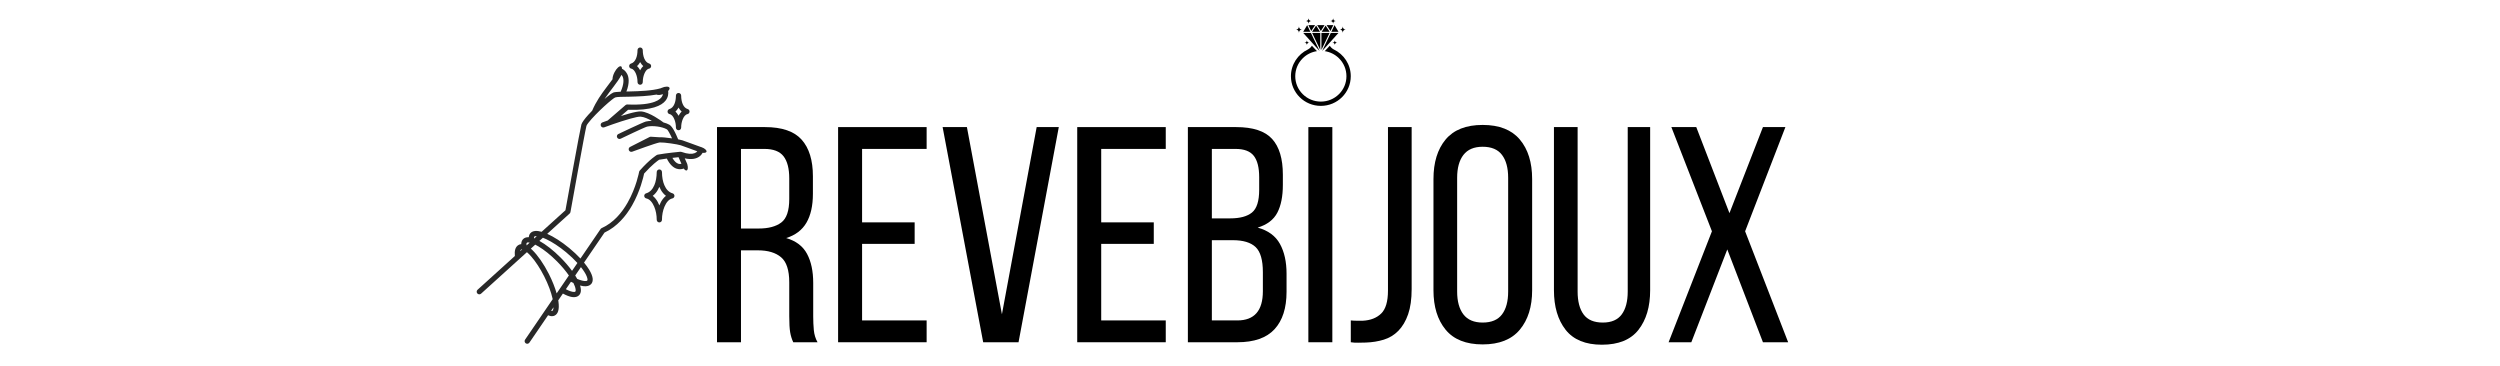 <svg version="1.0" preserveAspectRatio="xMidYMid meet" height="300" viewBox="0 0 1536 225" zoomAndPan="magnify" width="2048" xmlns:xlink="http://www.w3.org/1999/xlink" xmlns="http://www.w3.org/2000/svg"><defs><g></g><clipPath id="48a2824259"><rect height="157" y="0" width="672" x="0"></rect></clipPath><clipPath id="7c05d2191a"><path clip-rule="nonzero" d="M 292.672 29.18 L 434.422 29.18 L 434.422 211.43 L 292.672 211.43 Z M 292.672 29.18"></path></clipPath><clipPath id="ef021dfc53"><path clip-rule="nonzero" d="M 793.148 28 L 829.898 28 L 829.898 65.098 L 793.148 65.098 Z M 793.148 28"></path></clipPath><clipPath id="38708bf540"><path clip-rule="nonzero" d="M 802 11.098 L 806 11.098 L 806 15 L 802 15 Z M 802 11.098"></path></clipPath><clipPath id="f3845299a9"><path clip-rule="nonzero" d="M 817 11.098 L 821 11.098 L 821 15 L 817 15 Z M 817 11.098"></path></clipPath></defs><rect fill-opacity="1" height="270" y="-22.5" fill="#ffffff" width="1843.2" x="-153.6"></rect><rect fill-opacity="1" height="270" y="-22.5" fill="#ffffff" width="1843.2" x="-153.6"></rect><g transform="matrix(1, 0, 0, 1, 432, 68)"><g clip-path="url(#48a2824259)"><g fill-opacity="1" fill="#000000"><g transform="translate(0.98, 142.275)"><g><path d="M 37.016 -132.188 C 47.461 -132.188 54.984 -129.602 59.578 -124.438 C 64.172 -119.281 66.469 -111.789 66.469 -101.969 L 66.469 -91.219 C 66.469 -83.914 65.145 -77.992 62.5 -73.453 C 59.863 -68.922 55.711 -65.773 50.047 -64.016 C 56.086 -62.254 60.363 -59.008 62.875 -54.281 C 65.395 -49.562 66.656 -43.617 66.656 -36.453 L 66.656 -15.859 C 66.656 -12.961 66.781 -10.16 67.031 -7.453 C 67.289 -4.754 68.051 -2.27 69.312 0 L 54.391 0 C 53.504 -1.883 52.875 -3.926 52.5 -6.125 C 52.125 -8.332 51.938 -11.641 51.938 -16.047 L 51.938 -36.828 C 51.938 -44.254 50.266 -49.383 46.922 -52.219 C 43.586 -55.051 38.836 -56.469 32.672 -56.469 L 22.281 -56.469 L 22.281 0 L 7.547 0 L 7.547 -132.188 Z M 33.234 -69.875 C 39.148 -69.875 43.742 -71.098 47.016 -73.547 C 50.297 -76.004 51.938 -80.82 51.938 -88 L 51.938 -100.656 C 51.938 -106.695 50.77 -111.227 48.438 -114.25 C 46.102 -117.27 42.172 -118.781 36.641 -118.781 L 22.281 -118.781 L 22.281 -69.875 Z M 33.234 -69.875"></path></g></g></g><g fill-opacity="1" fill="#000000"><g transform="translate(75.383, 142.275)"><g><path d="M 54.578 -73.656 L 54.578 -60.438 L 22.281 -60.438 L 22.281 -13.406 L 61.938 -13.406 L 61.938 0 L 7.547 0 L 7.547 -132.188 L 61.938 -132.188 L 61.938 -118.781 L 22.281 -118.781 L 22.281 -73.656 Z M 54.578 -73.656"></path></g></g></g><g fill-opacity="1" fill="#000000"><g transform="translate(143.366, 142.275)"><g><path d="M 18.703 -132.188 L 40.219 -17.188 L 61.562 -132.188 L 75.156 -132.188 L 50.422 0 L 28.703 0 L 3.781 -132.188 Z M 18.703 -132.188"></path></g></g></g><g fill-opacity="1" fill="#000000"><g transform="translate(222.301, 142.275)"><g><path d="M 54.578 -73.656 L 54.578 -60.438 L 22.281 -60.438 L 22.281 -13.406 L 61.938 -13.406 L 61.938 0 L 7.547 0 L 7.547 -132.188 L 61.938 -132.188 L 61.938 -118.781 L 22.281 -118.781 L 22.281 -73.656 Z M 54.578 -73.656"></path></g></g></g><g fill-opacity="1" fill="#000000"><g transform="translate(290.284, 142.275)"><g><path d="M 37.203 -132.188 C 47.523 -132.188 54.891 -129.766 59.297 -124.922 C 63.703 -120.078 65.906 -112.742 65.906 -102.922 L 65.906 -96.688 C 65.906 -89.633 64.77 -83.938 62.5 -79.594 C 60.238 -75.25 56.211 -72.195 50.422 -70.438 C 56.836 -68.676 61.398 -65.336 64.109 -60.422 C 66.816 -55.516 68.172 -49.41 68.172 -42.109 L 68.172 -30.969 C 68.172 -21.02 65.711 -13.367 60.797 -8.016 C 55.891 -2.672 48.273 0 37.953 0 L 7.547 0 L 7.547 -132.188 Z M 33.609 -76.109 C 39.523 -76.109 43.961 -77.301 46.922 -79.688 C 49.879 -82.082 51.359 -86.742 51.359 -93.672 L 51.359 -101.406 C 51.359 -107.32 50.254 -111.695 48.047 -114.531 C 45.848 -117.363 42.109 -118.781 36.828 -118.781 L 22.281 -118.781 L 22.281 -76.109 Z M 37.953 -13.406 C 48.398 -13.406 53.625 -19.383 53.625 -31.344 L 53.625 -43.062 C 53.625 -50.488 52.145 -55.617 49.188 -58.453 C 46.227 -61.285 41.539 -62.703 35.125 -62.703 L 22.281 -62.703 L 22.281 -13.406 Z M 37.953 -13.406"></path></g></g></g><g fill-opacity="1" fill="#000000"><g transform="translate(364.309, 142.275)"><g><path d="M 22.281 -132.188 L 22.281 0 L 7.547 0 L 7.547 -132.188 Z M 22.281 -132.188"></path></g></g></g><g fill-opacity="1" fill="#000000"><g transform="translate(394.146, 142.275)"><g><path d="M 3.781 -13.406 C 5.039 -13.281 6.297 -13.219 7.547 -13.219 C 8.805 -13.219 10.004 -13.219 11.141 -13.219 C 15.922 -13.469 19.695 -14.945 22.469 -17.656 C 25.238 -20.363 26.625 -25.051 26.625 -31.719 L 26.625 -132.188 L 41.172 -132.188 L 41.172 -32.672 C 41.172 -26.504 40.445 -21.344 39 -17.188 C 37.551 -13.031 35.566 -9.66 33.047 -7.078 C 30.523 -4.492 27.535 -2.664 24.078 -1.594 C 20.617 -0.531 16.938 0.062 13.031 0.188 C 11.27 0.188 9.695 0.219 8.312 0.281 C 6.926 0.344 5.414 0.25 3.781 0 Z M 3.781 -13.406"></path></g></g></g><g fill-opacity="1" fill="#000000"><g transform="translate(442.301, 142.275)"><g><path d="M 6.422 -100.281 C 6.422 -110.477 8.906 -118.566 13.875 -124.547 C 18.852 -130.523 26.441 -133.516 36.641 -133.516 C 46.836 -133.516 54.453 -130.523 59.484 -124.547 C 64.523 -118.566 67.047 -110.477 67.047 -100.281 L 67.047 -31.922 C 67.047 -21.848 64.523 -13.785 59.484 -7.734 C 54.453 -1.691 46.836 1.328 36.641 1.328 C 26.441 1.328 18.852 -1.691 13.875 -7.734 C 8.906 -13.785 6.422 -21.848 6.422 -31.922 Z M 20.969 -31.156 C 20.969 -25.113 22.254 -20.426 24.828 -17.094 C 27.41 -13.758 31.348 -12.094 36.641 -12.094 C 42.047 -12.094 46.008 -13.758 48.531 -17.094 C 51.051 -20.426 52.312 -25.113 52.312 -31.156 L 52.312 -101.031 C 52.312 -107.07 51.051 -111.758 48.531 -115.094 C 46.008 -118.438 42.047 -120.109 36.641 -120.109 C 31.348 -120.109 27.41 -118.438 24.828 -115.094 C 22.254 -111.758 20.969 -107.07 20.969 -101.031 Z M 20.969 -31.156"></path></g></g></g><g fill-opacity="1" fill="#000000"><g transform="translate(515.76, 142.275)"><g><path d="M 21.531 -31.156 C 21.531 -25.113 22.754 -20.426 25.203 -17.094 C 27.66 -13.758 31.598 -12.094 37.016 -12.094 C 42.297 -12.094 46.164 -13.758 48.625 -17.094 C 51.082 -20.426 52.312 -25.113 52.312 -31.156 L 52.312 -132.188 L 66.094 -132.188 L 66.094 -31.922 C 66.094 -21.848 63.703 -13.754 58.922 -7.641 C 54.141 -1.535 46.648 1.516 36.453 1.516 C 26.379 1.516 18.945 -1.535 14.156 -7.641 C 9.375 -13.754 6.984 -21.848 6.984 -31.922 L 6.984 -132.188 L 21.531 -132.188 Z M 21.531 -31.156"></path></g></g></g><g fill-opacity="1" fill="#000000"><g transform="translate(588.841, 142.275)"><g><path d="M 40.406 -57.031 L 18.312 0 L 4.344 0 L 30.969 -68.172 L 6.047 -132.188 L 21.344 -132.188 L 41.734 -79.312 L 62.312 -132.188 L 76.109 -132.188 L 51.359 -68.172 L 77.797 0 L 62.312 0 Z M 40.406 -57.031"></path></g></g></g></g></g><g clip-path="url(#7c05d2191a)"><path fill-rule="evenodd" fill-opacity="1" d="M 363.828 68.004 C 366.211 62.379 369.473 57.82 372.543 53.762 C 373.879 51.988 375.184 50.32 376.344 48.691 C 376.285 47.637 376.699 46.059 377.527 44.445 C 378.82 41.934 380.637 40.289 381.586 40.777 C 381.973 40.977 382.16 41.508 382.145 42.242 C 382.879 42.582 384.359 43.477 385.344 45.434 C 386.359 47.453 386.922 50.812 384.879 56.227 C 385.547 56.211 386.238 56.191 386.945 56.176 C 392.973 56.035 400.578 55.789 405.969 54.223 C 406.098 54.156 406.234 54.094 406.371 54.031 C 408.676 53 410.898 52.953 411.332 53.93 C 411.566 54.457 411.23 55.176 410.508 55.887 C 410.723 57.344 410.652 59.645 408.875 61.875 C 406.488 64.863 400.508 67.98 385.922 67.445 L 381.488 71.277 C 383.164 70.742 384.867 70.227 386.453 69.789 C 389.699 68.891 392.516 68.34 393.918 68.457 C 399.09 68.895 406.48 74.352 407.637 75.23 C 409.043 75.605 410.297 76.078 411.262 76.629 C 412.035 77.074 412.98 78.203 413.828 79.645 C 415.023 81.688 416.148 84.352 416.66 85.609 C 417.781 85.816 418.691 86.02 419.207 86.188 C 421.223 86.836 426.781 88.977 430.41 90.246 C 430.625 90.305 430.852 90.375 431.078 90.457 C 433.023 91.152 434.363 92.391 434.066 93.223 C 433.859 93.805 432.91 94.031 431.695 93.883 C 431.289 94.633 430.621 95.535 429.531 96.285 C 427.898 97.406 425.191 98.285 420.723 97.289 L 422.242 100.762 C 422.328 100.961 422.371 101.164 422.379 101.371 C 422.805 103.023 422.633 104.445 421.906 104.707 C 421.383 104.895 420.691 104.426 420.082 103.559 C 418.977 103.961 417.418 104.227 415.66 103.629 C 413.816 103 411.629 101.355 409.695 97.418 C 408.039 97.637 406.379 97.883 404.973 98.137 C 404.078 98.734 400.625 101.191 395.746 106.633 C 395.324 108.707 393.324 117.465 388.379 126.145 C 384.605 132.754 379.133 139.289 371.406 142.906 L 358.824 161.34 C 360.07 162.84 361.121 164.285 361.938 165.621 C 363.238 167.73 363.977 169.617 364.137 171.094 C 364.289 172.48 363.969 173.598 363.289 174.422 C 362.352 175.562 360.637 176.141 358.277 175.809 C 357.699 175.727 357.078 175.594 356.41 175.41 C 356.734 176.457 356.902 177.402 356.91 178.207 C 356.93 179.602 356.504 180.684 355.746 181.438 C 354.836 182.348 353.414 182.777 351.555 182.512 C 349.996 182.289 348.035 181.559 345.84 180.363 L 342.988 184.535 C 343.031 184.777 343.066 185.016 343.102 185.25 C 343.449 187.703 343.379 189.727 342.938 191.148 C 342.52 192.48 341.781 193.375 340.832 193.859 C 340.07 194.246 339.18 194.367 338.18 194.172 C 337.73 194.082 337.246 193.922 336.738 193.691 L 325.262 210.508 C 324.762 211.242 323.754 211.434 323.023 210.93 C 322.289 210.426 322.098 209.422 322.602 208.688 L 339.57 183.82 C 339.543 183.676 339.512 183.531 339.477 183.387 C 338.602 179.484 336.852 174.727 334.363 169.816 C 331.879 164.91 329.078 160.68 326.453 157.668 C 325.523 156.598 324.621 155.684 323.766 154.961 C 323.707 155.012 323.637 155.059 323.566 155.102 L 295.562 180.434 C 294.906 181.031 293.887 180.977 293.289 180.316 C 292.691 179.656 292.746 178.633 293.402 178.039 L 316.332 157.293 C 316.168 155.609 316.25 154.312 316.523 153.328 C 316.926 151.867 317.715 150.949 318.816 150.391 C 319.25 150.168 319.73 150.035 320.25 149.996 C 320.25 149.832 320.258 149.672 320.27 149.516 C 320.371 148.414 320.773 147.539 321.414 146.895 C 322.172 146.141 323.254 145.719 324.645 145.738 C 324.73 145.742 324.82 145.746 324.906 145.75 C 324.961 144.793 325.266 143.992 325.785 143.363 C 326.469 142.543 327.504 142.016 328.891 141.902 C 329.949 141.816 331.27 141.984 332.785 142.41 L 347.414 129.18 C 348.383 123.773 356.324 79.738 357.207 76.484 C 357.523 75.328 359.145 73.062 361.465 70.508 C 362.195 69.703 362.992 68.859 363.828 68.004 Z M 340.09 188.789 L 338.609 190.953 C 338.898 191.039 339.16 191.09 339.375 190.98 C 339.762 190.785 339.875 190.277 339.988 189.656 C 340.035 189.387 340.07 189.098 340.09 188.789 Z M 328.855 150.316 L 326.145 152.766 C 326.457 153.035 326.773 153.328 327.09 153.641 C 330.336 156.812 334.043 162.047 337.238 168.355 C 339.367 172.559 340.977 176.66 342.004 180.262 L 349.523 169.246 C 347.598 166.484 345.102 163.5 342.188 160.566 C 338.312 156.668 334.348 153.512 330.922 151.457 C 330.203 151.027 329.512 150.645 328.855 150.316 Z M 350.789 173.113 L 347.668 177.684 C 348.633 178.199 349.547 178.605 350.375 178.895 C 351.273 179.207 352.07 179.383 352.727 179.363 C 353.031 179.352 353.301 179.32 353.469 179.148 C 353.781 178.844 353.73 178.328 353.645 177.699 C 353.5 176.621 353.031 175.316 352.309 173.859 C 351.812 173.629 351.305 173.379 350.789 173.113 Z M 356.93 164.117 L 353.41 169.273 C 353.863 169.992 354.273 170.691 354.641 171.367 C 355.727 171.824 356.73 172.172 357.645 172.398 C 358.582 172.633 359.402 172.734 360.066 172.652 C 360.375 172.613 360.648 172.559 360.805 172.363 C 361.078 172.031 360.984 171.523 360.84 170.906 C 360.48 169.387 359.426 167.484 357.875 165.359 C 357.578 164.953 357.262 164.535 356.93 164.117 Z M 333.555 146.062 L 331.398 148.012 C 335.266 150.137 339.934 153.723 344.473 158.289 C 347.188 161.02 349.547 163.793 351.461 166.41 L 354.762 161.574 C 352.785 159.406 350.426 157.152 347.785 154.961 C 343.547 151.457 339.297 148.699 335.691 146.984 C 334.945 146.633 334.234 146.324 333.555 146.062 Z M 407.305 57.828 C 405.668 58.438 404.148 58.535 403.395 58.105 C 398.238 59.047 392.105 59.285 387.023 59.406 C 382.605 59.508 379.062 59.453 377.977 59.875 C 377.539 60.047 376.789 60.598 375.828 61.359 C 373.211 63.422 369.32 66.98 366.051 70.34 C 364.207 72.234 362.555 74.062 361.457 75.516 C 360.867 76.289 360.43 76.902 360.316 77.332 C 359.375 80.781 350.488 130.293 350.488 130.293 C 350.422 130.645 350.246 130.965 349.98 131.203 L 336.203 143.668 C 340.184 145.438 345.027 148.492 349.832 152.473 C 352.375 154.578 354.664 156.742 356.625 158.84 L 368.996 140.715 C 369.168 140.469 369.398 140.277 369.668 140.156 C 376.961 136.871 382.059 130.715 385.582 124.543 C 390.949 115.121 392.668 105.602 392.668 105.602 C 392.719 105.312 392.848 105.039 393.051 104.816 C 399.332 97.73 403.543 95.223 403.543 95.223 C 403.703 95.125 403.883 95.055 404.074 95.02 C 409.199 94.059 417.953 93.234 417.953 93.234 C 418.184 93.211 418.426 93.242 418.645 93.32 C 422.602 94.738 425.16 94.734 426.812 94.094 C 427.562 93.801 428.078 93.379 428.426 92.969 C 424.852 91.691 420.055 89.855 418.219 89.262 C 416.254 88.625 408.102 87.406 405.535 87.52 C 405.387 87.559 405.23 87.574 405.07 87.566 C 402.672 87.984 390.348 92.496 388.621 93.129 L 388.418 93.203 C 387.586 93.508 386.656 93.078 386.355 92.242 C 386.047 91.406 386.473 90.477 387.312 90.172 L 387.352 90.156 L 399.105 84.18 C 399.363 84.047 399.652 83.988 399.941 84.008 L 404.973 84.328 C 406.359 84.215 409.734 84.551 412.902 85.004 C 412.391 83.836 411.734 82.449 411.047 81.281 C 410.555 80.441 410.113 79.691 409.66 79.434 C 406.852 77.824 401.012 77.008 397.555 77.805 C 396.008 78.16 381.32 85.23 381.32 85.23 C 380.516 85.617 379.555 85.277 379.172 84.473 C 378.785 83.668 379.125 82.703 379.93 82.32 C 379.93 82.32 395.23 75.027 396.832 74.656 C 397.906 74.41 399.172 74.297 400.512 74.297 C 398.309 73.02 395.773 71.855 393.648 71.676 C 392.457 71.574 390.074 72.137 387.309 72.898 C 380.355 74.824 371.215 78.238 371.215 78.238 C 370.387 78.551 369.457 78.125 369.145 77.289 C 368.836 76.457 369.258 75.523 370.09 75.215 C 370.09 75.215 371.41 74.723 373.434 74.004 C 373.492 73.934 373.555 73.871 373.621 73.812 L 384.301 64.582 C 384.609 64.312 385.012 64.176 385.418 64.191 C 393.613 64.547 398.906 63.789 402.305 62.504 C 405.035 61.469 406.398 60.141 406.988 58.832 C 407.145 58.488 407.242 58.148 407.305 57.828 Z M 320.844 153.215 C 320.637 153.172 320.445 153.18 320.273 153.27 C 319.895 153.461 319.695 153.824 319.586 154.352 Z M 325.434 149.062 C 325.332 149.043 325.23 149.027 325.137 149.012 C 324.508 148.926 323.996 148.875 323.691 149.184 C 323.383 149.488 323.43 150.004 323.516 150.633 C 323.52 150.68 323.531 150.727 323.535 150.777 Z M 329.789 145.117 C 329.758 145.117 329.727 145.113 329.699 145.113 C 329.066 145.086 328.547 145.086 328.27 145.422 C 328.059 145.68 328.094 146.059 328.16 146.504 L 328.23 146.531 Z M 405.105 136.656 C 405.992 136.656 406.711 135.934 406.711 135.043 C 406.711 132.168 407.258 129.344 408.242 127.012 C 409.359 124.383 410.969 122.348 413.094 121.914 C 413.824 121.77 414.355 121.137 414.387 120.391 C 414.41 119.645 413.922 118.977 413.207 118.777 C 411.012 118.168 409.281 116.383 408.164 113.73 C 407.242 111.574 406.734 108.867 406.711 105.707 C 406.707 104.82 405.988 104.105 405.105 104.105 C 404.215 104.105 403.496 104.82 403.492 105.707 C 403.465 108.867 402.961 111.574 402.047 113.73 C 400.922 116.383 399.191 118.168 396.996 118.777 C 396.277 118.977 395.793 119.645 395.82 120.391 C 395.848 121.137 396.379 121.77 397.109 121.914 C 399.23 122.348 400.848 124.383 401.961 127.012 C 402.945 129.344 403.492 132.168 403.492 135.043 C 403.492 135.934 404.215 136.656 405.105 136.656 Z M 405.105 126.188 C 405.406 125.414 405.75 124.68 406.129 124 C 406.977 122.488 408.008 121.234 409.168 120.32 C 407.98 119.43 406.934 118.234 406.074 116.758 C 405.715 116.145 405.391 115.48 405.105 114.77 C 404.812 115.48 404.484 116.145 404.129 116.758 C 403.27 118.234 402.227 119.43 401.035 120.32 C 402.195 121.234 403.227 122.488 404.074 124 C 404.449 124.68 404.797 125.414 405.105 126.188 Z M 416.898 96.582 C 415.969 96.68 414.629 96.82 413.113 96.996 C 414.316 99.129 415.543 100.176 416.703 100.574 C 417.453 100.832 418.137 100.777 418.672 100.637 Z M 416.898 80.02 C 417.785 80.02 418.508 79.297 418.508 78.406 C 418.508 76.551 418.859 74.73 419.492 73.227 C 420.16 71.645 421.09 70.379 422.367 70.121 C 423.094 69.973 423.629 69.344 423.656 68.598 C 423.684 67.852 423.195 67.184 422.477 66.984 C 421.148 66.613 420.121 65.508 419.438 63.902 C 418.848 62.512 418.523 60.762 418.508 58.723 C 418.504 57.836 417.785 57.121 416.898 57.121 C 416.012 57.121 415.297 57.836 415.289 58.723 C 415.27 60.762 414.949 62.512 414.359 63.902 C 413.676 65.508 412.652 66.613 411.32 66.984 C 410.605 67.184 410.117 67.852 410.141 68.598 C 410.168 69.344 410.703 69.973 411.434 70.121 C 412.707 70.379 413.633 71.645 414.301 73.227 C 414.938 74.73 415.285 76.551 415.285 78.406 C 415.285 79.297 416.008 80.02 416.898 80.02 Z M 416.898 71.168 C 416.973 71.023 417.047 70.879 417.129 70.738 C 417.605 69.879 418.172 69.137 418.805 68.543 C 418.156 67.965 417.586 67.25 417.094 66.406 C 417.027 66.293 416.961 66.18 416.898 66.059 C 416.836 66.18 416.773 66.293 416.707 66.406 C 416.215 67.25 415.637 67.965 414.992 68.543 C 415.625 69.137 416.188 69.879 416.672 70.738 C 416.75 70.879 416.828 71.023 416.898 71.168 Z M 381.352 56.344 C 383.461 51.488 383.324 48.594 382.465 46.883 C 382.281 46.52 382.07 46.223 381.855 45.984 C 380.582 48.391 378.836 50.797 376.895 53.359 C 375.152 55.664 373.25 58.102 371.441 60.809 C 372.07 60.266 372.672 59.758 373.223 59.309 C 374.828 58.008 376.121 57.133 376.805 56.867 C 377.508 56.594 379.141 56.441 381.352 56.344 Z M 393.305 52.074 C 394.195 52.074 394.918 51.352 394.918 50.461 C 394.918 48.605 395.27 46.785 395.902 45.281 C 396.57 43.699 397.496 42.434 398.77 42.176 C 399.504 42.027 400.035 41.398 400.062 40.652 C 400.086 39.906 399.598 39.238 398.879 39.039 C 397.555 38.668 396.523 37.562 395.848 35.957 C 395.254 34.562 394.934 32.816 394.918 30.777 C 394.906 29.891 394.188 29.176 393.305 29.176 C 392.422 29.176 391.699 29.891 391.691 30.777 C 391.68 32.816 391.355 34.562 390.766 35.957 C 390.082 37.562 389.055 38.668 387.73 39.039 C 387.012 39.238 386.52 39.906 386.551 40.652 C 386.574 41.398 387.105 42.027 387.84 42.176 C 389.113 42.434 390.039 43.699 390.707 45.281 C 391.34 46.785 391.691 48.605 391.691 50.461 C 391.691 51.352 392.418 52.074 393.305 52.074 Z M 393.305 43.223 C 393.379 43.074 393.457 42.934 393.531 42.793 C 394.012 41.934 394.582 41.191 395.211 40.598 C 394.566 40.02 393.988 39.305 393.496 38.461 C 393.43 38.348 393.367 38.234 393.305 38.113 C 393.238 38.234 393.176 38.348 393.109 38.461 C 392.621 39.305 392.043 40.02 391.402 40.598 C 392.031 41.191 392.598 41.934 393.074 42.793 C 393.156 42.934 393.23 43.074 393.305 43.223 Z M 393.305 43.223" fill="#282828"></path></g><g clip-path="url(#ef021dfc53)"><path fill-rule="nonzero" fill-opacity="1" d="M 819.434 30.367 C 818.199 29.699 817.449 28.785 817.027 28.094 L 813.926 31.426 C 817.215 31.922 820.254 33.422 822.648 35.801 C 825.621 38.746 827.254 42.664 827.254 46.828 C 827.254 50.992 825.621 54.91 822.648 57.855 C 819.68 60.801 815.73 62.422 811.531 62.422 C 807.328 62.422 803.383 60.801 800.41 57.855 C 797.441 54.91 795.805 50.992 795.805 46.828 C 795.805 42.66 797.441 38.746 800.41 35.801 C 802.809 33.422 805.844 31.922 809.133 31.426 L 806.031 28.098 C 805.605 28.785 804.859 29.699 803.625 30.367 C 797.43 33.297 793.148 39.566 793.148 46.828 C 793.148 56.895 801.379 65.055 811.531 65.055 C 821.684 65.055 829.91 56.895 829.91 46.828 C 829.91 39.566 825.629 33.297 819.434 30.367 Z M 819.434 30.367" fill="#000000"></path></g><path fill-rule="nonzero" fill-opacity="1" d="M 798.082 16.176 C 798.102 17.125 798.57 18.188 800.113 18.188 C 798.57 18.188 798.102 19.25 798.082 20.199 C 798.062 19.25 797.594 18.188 796.051 18.188 C 797.594 18.188 798.062 17.125 798.082 16.176 Z M 798.082 16.176" fill="#000000"></path><path fill-rule="nonzero" fill-opacity="1" d="M 802.953 24.695 C 802.969 25.41 803.32 26.207 804.477 26.207 C 803.32 26.207 802.969 27.004 802.953 27.715 C 802.941 27.004 802.59 26.207 801.434 26.207 C 802.59 26.207 802.941 25.41 802.953 24.695 Z M 802.953 24.695" fill="#000000"></path><g clip-path="url(#38708bf540)"><path fill-rule="nonzero" fill-opacity="1" d="M 803.992 11.145 C 804.008 11.973 804.422 12.902 805.77 12.902 C 804.422 12.902 804.008 13.832 803.992 14.664 C 803.98 13.832 803.566 12.902 802.219 12.902 C 803.566 12.902 803.98 11.973 803.992 11.145 Z M 803.992 11.145" fill="#000000"></path></g><path fill-rule="nonzero" fill-opacity="1" d="M 824.98 16.176 C 824.961 17.125 824.492 18.188 822.949 18.188 C 824.492 18.188 824.961 19.25 824.98 20.199 C 824.996 19.25 825.469 18.188 827.008 18.188 C 825.469 18.188 824.996 17.125 824.98 16.176 Z M 824.98 16.176" fill="#000000"></path><path fill-rule="nonzero" fill-opacity="1" d="M 820.105 24.695 C 820.094 25.41 819.738 26.207 818.586 26.207 C 819.738 26.207 820.094 27.004 820.105 27.715 C 820.121 27.004 820.473 26.207 821.629 26.207 C 820.473 26.207 820.121 25.41 820.105 24.695 Z M 820.105 24.695" fill="#000000"></path><g clip-path="url(#f3845299a9)"><path fill-rule="nonzero" fill-opacity="1" d="M 819.066 11.145 C 819.051 11.973 818.641 12.902 817.289 12.902 C 818.641 12.902 819.051 13.832 819.066 14.664 C 819.082 13.832 819.492 12.902 820.844 12.902 C 819.492 12.902 819.082 11.973 819.066 11.145 Z M 819.066 11.145" fill="#000000"></path></g><path fill-rule="nonzero" fill-opacity="1" d="M 800.691 20.223 L 810.77 31.371 L 805.422 20.223 Z M 800.691 20.223" fill="#000000"></path><path fill-rule="nonzero" fill-opacity="1" d="M 812.301 31.363 L 822.367 20.223 L 817.641 20.223 Z M 812.301 31.363" fill="#000000"></path><path fill-rule="nonzero" fill-opacity="1" d="M 811.016 19.527 L 808.625 15.723 L 806.125 19.527 Z M 811.016 19.527" fill="#000000"></path><path fill-rule="nonzero" fill-opacity="1" d="M 816.934 19.527 L 814.434 15.723 L 812.043 19.527 Z M 816.934 19.527" fill="#000000"></path><path fill-rule="nonzero" fill-opacity="1" d="M 803.125 15.441 L 800.691 19.527 L 805.086 19.527 Z M 803.125 15.441" fill="#000000"></path><path fill-rule="nonzero" fill-opacity="1" d="M 822.367 19.527 L 819.934 15.441 L 817.977 19.527 Z M 822.367 19.527" fill="#000000"></path><path fill-rule="nonzero" fill-opacity="1" d="M 807.996 15.441 L 803.879 15.441 L 805.617 19.062 Z M 807.996 15.441" fill="#000000"></path><path fill-rule="nonzero" fill-opacity="1" d="M 813.805 15.441 L 809.254 15.441 L 811.531 19.062 Z M 813.805 15.441" fill="#000000"></path><path fill-rule="nonzero" fill-opacity="1" d="M 819.184 15.441 L 815.066 15.441 L 817.445 19.062 Z M 819.184 15.441" fill="#000000"></path><path fill-rule="nonzero" fill-opacity="1" d="M 811.883 20.223 L 811.883 30.668 L 816.891 20.223 Z M 811.883 20.223" fill="#000000"></path><path fill-rule="nonzero" fill-opacity="1" d="M 811.18 20.223 L 806.172 20.223 L 811.18 30.656 Z M 811.18 20.223" fill="#000000"></path></svg>